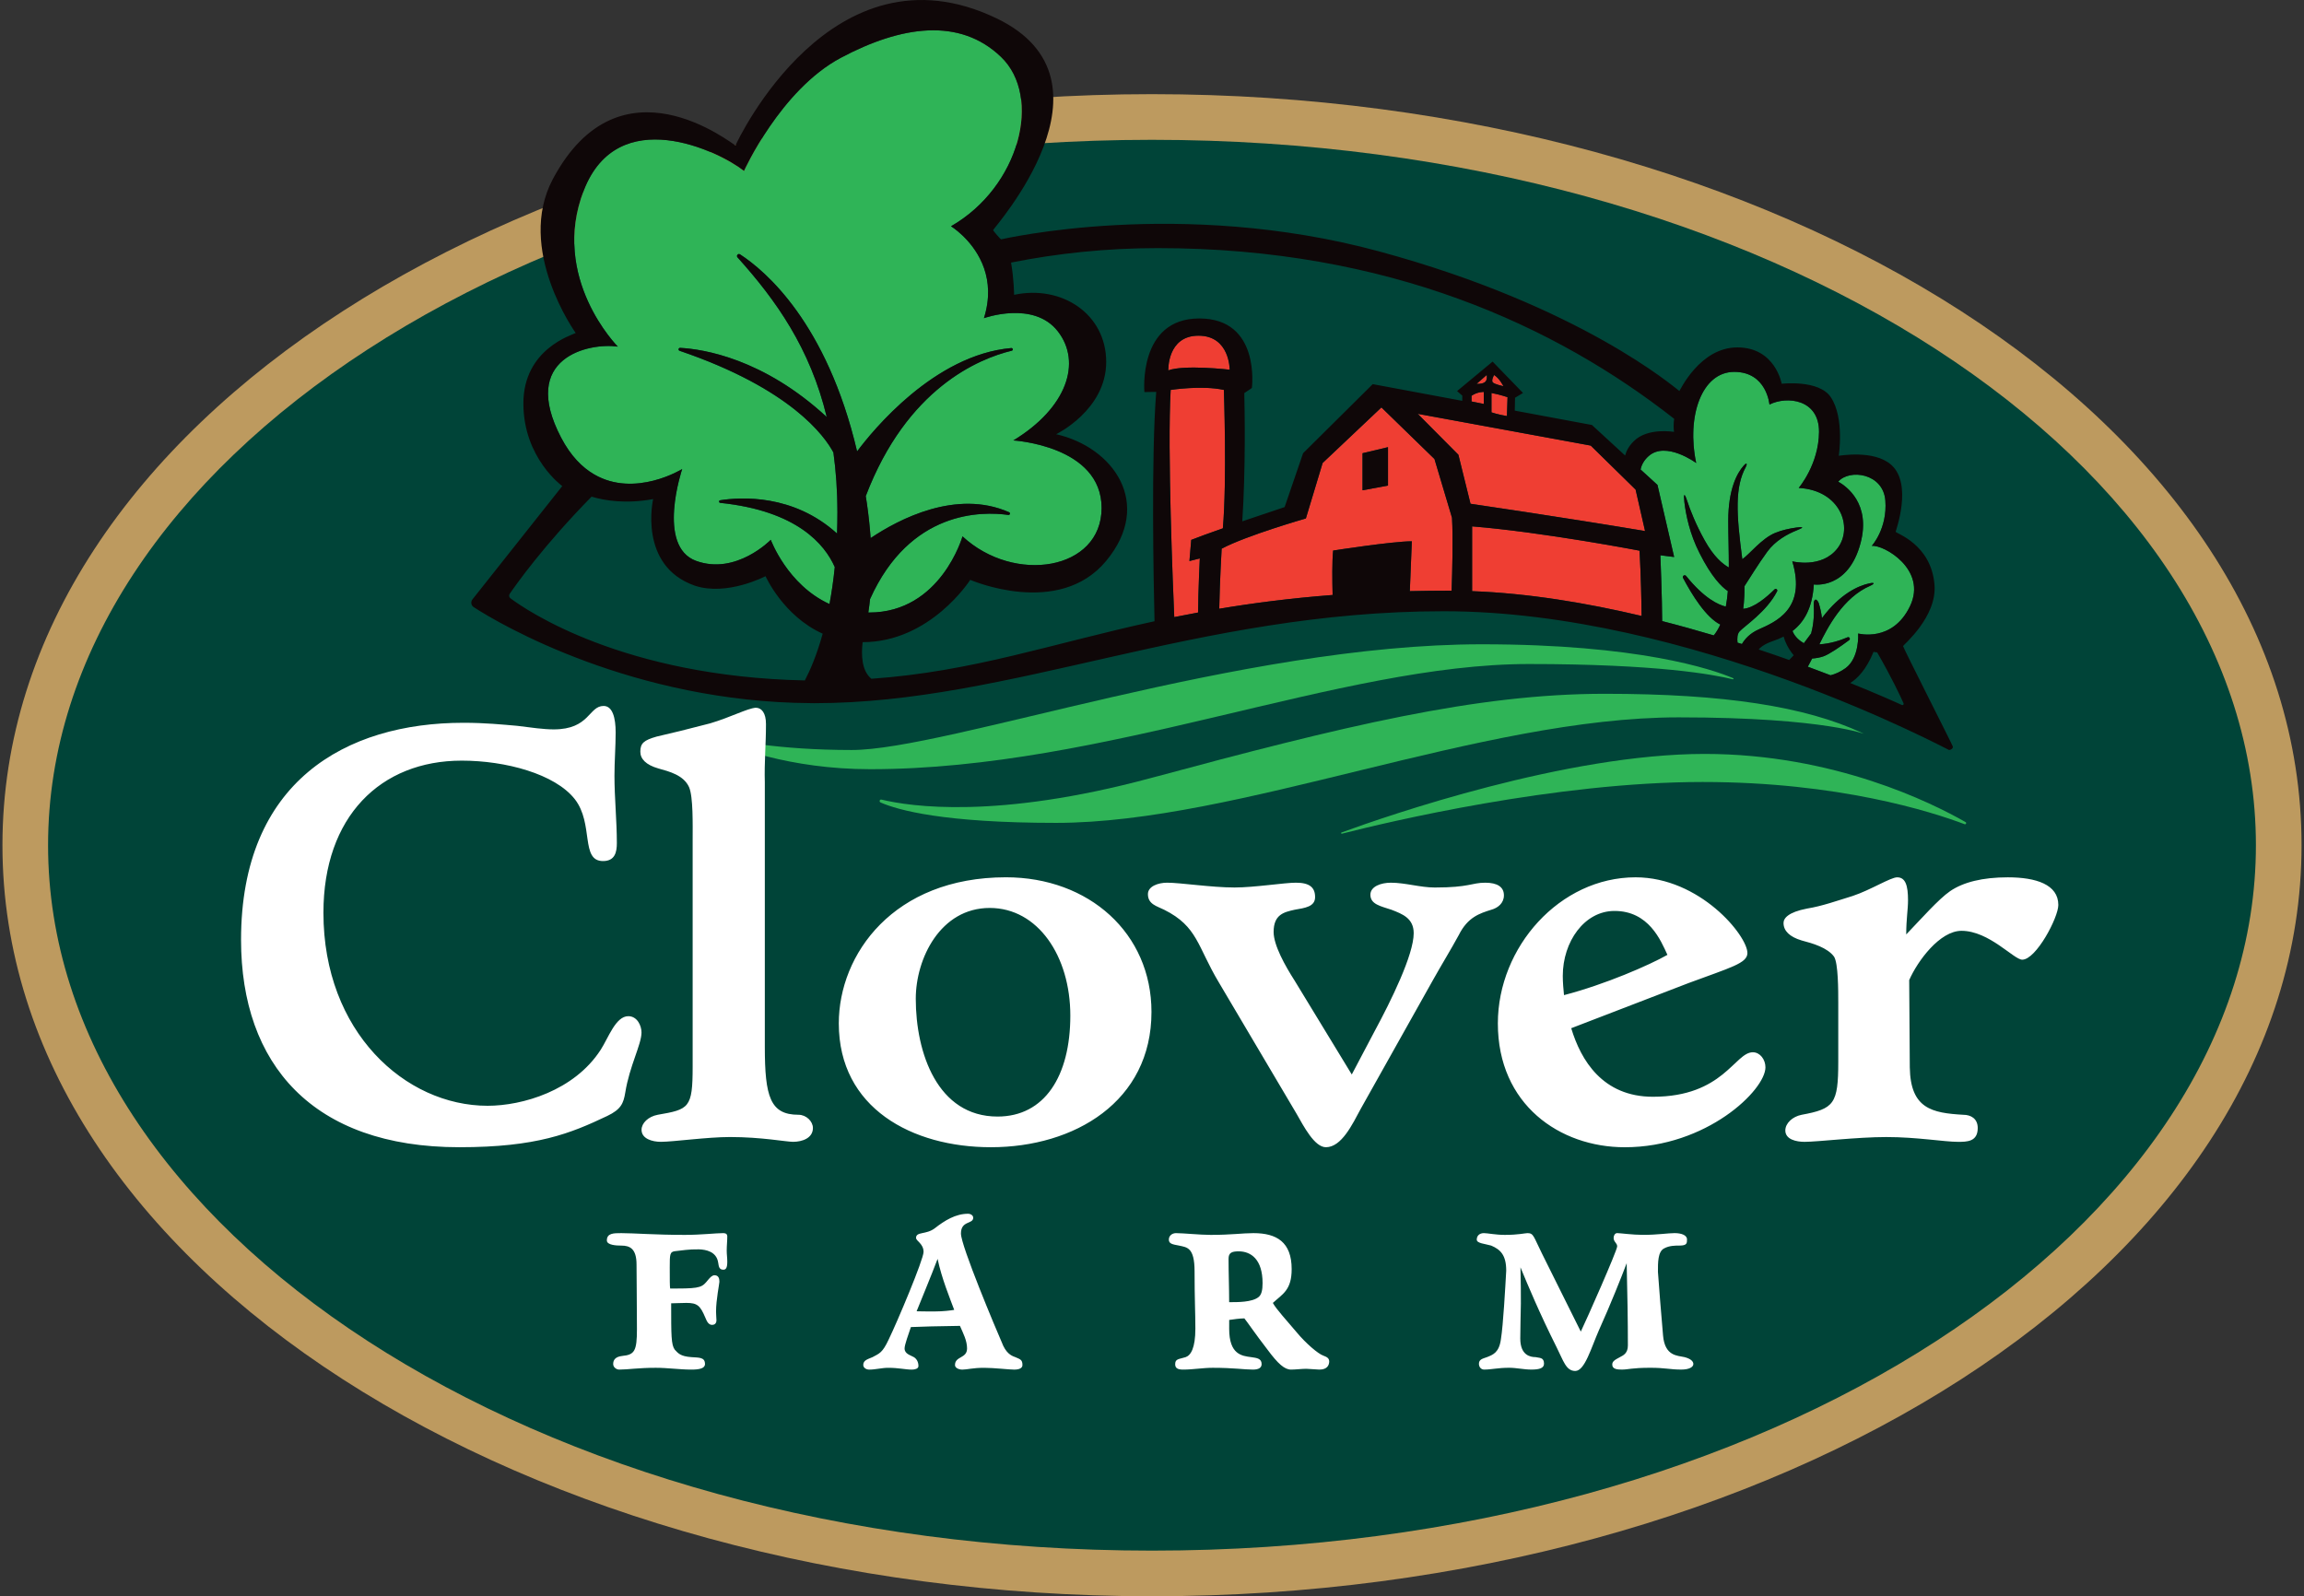 <?xml version="1.0" encoding="utf-8"?>
<!-- Generator: Adobe Illustrator 27.3.1, SVG Export Plug-In . SVG Version: 6.00 Build 0)  -->
<svg version="1.1" id="Layer_1" xmlns="http://www.w3.org/2000/svg" xmlns:xlink="http://www.w3.org/1999/xlink" x="0px" y="0px"
	 viewBox="0 0 127 88" style="enable-background:new 0 0 127 88;" xml:space="preserve">
<rect x="0" y="0" width="127" height="88" fill="#333333" stroke="none"/>
<style type="text/css">
	.st0{fill:#BD9A5F;}
	.st1{fill:#004438;}
	.st2{fill:#EF3E33;}
	.st3{fill:#2FB457;}
	.st4{fill:#0F0708;}
	.st5{fill-rule:evenodd;clip-rule:evenodd;fill:#FFFFFF;}
	.st6{fill:#FFFFFF;}
</style>
<g>
	<path class="st0" d="M63.498,5.191c34.446,0,63.367,18.092,63.367,41.404
		C126.865,69.908,97.945,88,63.498,88C29.054,88,0.135,69.908,0.135,46.596
		C0.135,23.283,29.054,5.191,63.498,5.191"/>
	<path class="st1" d="M63.498,7.708c-34.156,0-60.848,17.855-60.848,38.888
		c0,21.033,26.692,38.888,60.848,38.888c34.159,0,60.851-17.855,60.851-38.888
		C124.349,25.563,97.657,7.708,63.498,7.708"/>
	<path class="st2" d="M81.949,20.673l-0.556,0.487c0,0,0.288,0.027,0.453-0.089
		C82.009,20.955,81.949,20.673,81.949,20.673"/>
	<path class="st2" d="M82.355,20.673c0,0-0.165,0.296-0.072,0.405c0.093,0.109,0.588,0.212,0.588,0.212
		S82.656,20.855,82.355,20.673"/>
	<path class="st2" d="M81.113,22.133l0.675,0.136v-0.662c0,0-0.354-0.014-0.675,0.213V22.133z"/>
	<path class="st2" d="M67.782,20.381c0,0,0.014-1.875-1.72-1.875c-1.734,0-1.663,1.913-1.663,1.913
		C65.281,20.092,67.782,20.381,67.782,20.381"/>
	<path class="st2" d="M65.664,29.763c0.349-0.141,1.009-0.379,1.743-0.637
		c0.23-2.628,0.056-7.63,0.056-7.63c-1.212-0.267-2.933,0-2.933,0
		c-0.192,3.272,0.134,11.082,0.197,12.524c0.428-0.087,0.868-0.171,1.314-0.253
		c0.004-1.182,0.095-2.983,0.095-2.983l-0.572,0.145L65.664,29.763z"/>
	<path class="st2" d="M79.07,25.306l-2.924-2.845l-3.241,3.064l-0.923,3.057c0,0-3.282,0.941-4.642,1.667
		c0,0-0.105,1.812-0.133,3.311c1.887-0.316,3.946-0.582,6.25-0.759
		c-0.02-0.767-0.033-1.858,0.028-2.449c0,0,3.289-0.513,4.338-0.51c0,0-0.07,1.673-0.111,2.748
		c0.709-0.017,1.437-0.026,2.19-0.026c0.038,0,0.077,0.002,0.115,0.002
		c0.037-1.099,0.084-2.955,0.02-4.022L79.07,25.306z M76.509,26.768l-1.404,0.26v-2.043
		l1.404-0.334V26.768z"/>
	<path class="st2" d="M87.683,24.565l-9.537-1.751l2.243,2.256l0.668,2.702c0,0,5.063,0.741,9.621,1.505
		l-0.521-2.285L87.683,24.565z"/>
	<path class="st2" d="M81.145,29.018v3.571c3.113,0.117,6.324,0.652,9.343,1.368
		c-0.008-0.793-0.035-2.155-0.113-3.599C90.375,30.359,85.092,29.342,81.145,29.018"/>
	<path class="st2" d="M82.212,22.732c0,0,0.364,0.127,0.852,0.204l0.034-1.04c0,0-0.433-0.148-0.886-0.232
		V22.732z"/>
	<path class="st3" d="M102.56,29.927c-0.679,2.591-2.579,2.293-2.579,2.293
		c-0.079,1.292-0.53,2.072-1.176,2.567c0.128,0.326,0.399,0.542,0.626,0.671
		c0.127-0.163,0.259-0.339,0.402-0.539c0.087-0.316,0.185-0.845,0.143-1.557
		c-0.022-0.365,0.154-0.404,0.274-0.121c0.082,0.26,0.147,0.545,0.178,0.832
		c1.014-1.347,2.001-1.78,2.606-1.913c0.374-0.082,0.243,0.052,0.076,0.123
		c-1.539,0.653-2.393,2.364-2.823,3.234c-0,0.001-0.001,0.001-0.001,0.002
		c0.571-0.03,1.12-0.202,1.555-0.388c0.098-0.042,0.174,0.092,0.088,0.156
		c-0.496,0.368-1.09,0.778-1.416,0.894c-0.207,0.074-0.424,0.107-0.625,0.121
		c-0.096,0.184-0.176,0.336-0.238,0.452c0.437,0.161,0.861,0.321,1.254,0.472
		c0.245-0.064,0.531-0.179,0.822-0.39c0.786-0.57,0.699-1.913,0.699-1.913s1.89,0.513,2.858-1.507
		c0.968-2.02-1.457-3.403-2.11-3.322c0,0,0.869-0.951,0.75-2.501
		c-0.116-1.508-1.98-1.756-2.596-1.042C101.793,26.816,103.124,27.774,102.56,29.927"/>
	<path class="st3" d="M32.748,26.152c2.252,1.316,4.855-0.293,4.855-0.293s-1.438,4.258,0.768,5.063
		c2.206,0.804,4.116-1.162,4.116-1.162s0.915,2.487,3.236,3.542
		c0.116-0.617,0.217-1.291,0.291-2.038c-0.552-1.251-2.08-3.101-6.311-3.54
		c-0.085-0.009-0.089-0.131-0.005-0.144c1.141-0.179,4.03-0.35,6.44,1.834
		c0.014-0.38,0.021-0.773,0.021-1.181c0-1.181-0.08-2.268-0.22-3.285
		c-0.476-0.895-2.334-3.515-8.479-5.608c-0.091-0.031-0.066-0.166,0.03-0.161
		c1.256,0.068,4.572,0.573,8.081,3.812c-0.915-3.796-2.8-6.449-4.919-8.801
		c-0.085-0.095,0.031-0.236,0.138-0.167c1.386,0.901,4.783,3.763,6.453,10.862
		c0.851-1.138,4.252-5.325,8.501-5.697c0.091-0.008,0.115,0.125,0.026,0.146
		c-1.822,0.441-5.784,2.068-8.049,8.017c0.021,0.135,0.043,0.266,0.063,0.403
		c0.096,0.669,0.163,1.305,0.206,1.91c1.547-1.036,4.721-2.71,7.633-1.425
		c0.082,0.036,0.047,0.163-0.042,0.15c-1.451-0.206-5.422-0.265-7.623,4.639
		c-0.026,0.255-0.059,0.499-0.095,0.738c0.015,0,0.03,0.002,0.045,0.002
		c3.951,0,5.146-4.199,5.146-4.199c2.858,2.653,7.667,1.873,7.667-1.565
		c0-3.438-4.865-3.723-4.865-3.723c2.953-1.792,3.786-4.302,2.451-6.016
		c-1.335-1.714-4.072-0.724-4.072-0.724c0.342-1.085,0.267-2,0.012-2.742
		c-0.024-0.069-0.051-0.135-0.077-0.2c-0.012-0.031-0.024-0.063-0.037-0.093
		c-0.579-1.341-1.713-2.032-1.713-2.032c3.793-2.179,5.044-7.142,2.758-9.335
		c-2.286-2.193-5.502-1.721-8.829,0.048c-3.327,1.769-5.339,6.239-5.339,6.239
		c-1.403-1.111-6.95-3.772-8.83,1.068c-1.88,4.839,1.875,8.615,1.875,8.615
		c-1.579-0.225-5.442,0.588-3.125,5.019C31.456,25.132,32.088,25.766,32.748,26.152"/>
	<path class="st3" d="M90.875,25.144c-0.259,0.231-0.39,0.486-0.446,0.736l0.933,0.853l0.919,3.975
		l-0.759-0.095c0,0,0.099,2.406,0.098,3.628c0.978,0.25,1.928,0.516,2.846,0.789
		c0.142-0.176,0.26-0.377,0.359-0.598c-0.786-0.387-1.565-1.643-2.054-2.57
		c-0.058-0.11,0.094-0.204,0.172-0.107c1.007,1.253,1.796,1.595,2.186,1.687
		c0.052-0.271,0.087-0.558,0.112-0.854c-0.354-0.239-0.906-0.793-1.555-2.083
		c-0.548-1.068-0.76-2.132-0.841-2.824c-0.057-0.48,0.003-0.521,0.148-0.084
		c0.173,0.524,0.476,1.304,0.972,2.195c0.499,0.898,0.989,1.305,1.331,1.491
		c0.004-0.857-0.032-1.743-0.032-2.566c0-1.759,0.49-2.636,0.846-3.041
		c0.203-0.231,0.195-0.066,0.125,0.062c-0.61,1.112-0.531,2.575-0.196,5.09
		c0.399-0.274,1.056-1.132,1.799-1.444c0.382-0.16,0.821-0.25,1.182-0.3
		c0.413-0.058,0.427-0.006,0.028,0.152c-0.51,0.202-1.188,0.568-1.636,1.185
		c-0.531,0.732-0.96,1.448-1.255,1.899c0.011,0.795-0.072,1.244-0.072,1.244
		c0.597-0.037,1.321-0.665,1.731-1.072c0.073-0.073,0.187,0.016,0.14,0.108
		c-0.575,1.131-1.817,1.925-2.074,2.218c-0.12,0.138-0.133,0.378-0.107,0.612
		c0.08,0.025,0.163,0.05,0.242,0.076c0.147-0.251,0.419-0.579,0.92-0.804
		c0.905-0.405,2.656-1.113,1.856-3.754c0,0,1.621,0.417,2.495-0.722
		c0.874-1.139,0.17-3.198-2.141-3.325c0,0,1.108-1.291,1.12-3.09
		c0.012-1.799-1.764-1.994-2.732-1.507c0,0-0.145-1.801-1.942-1.801
		c-1.797,0-2.638,2.46-2.097,5.024C93.496,25.525,91.829,24.297,90.875,25.144"/>
	<polygon class="st4" points="75.105,27.029 76.509,26.769 76.509,24.652 75.105,24.986 	"/>
	<path class="st4" d="M44.696,38.765l0.009-0.002c0.062,0,0.124,0.003,0.187,0.003
		c10.842,0,21.038-5.069,34.689-5.069c13.65,0,27.806,7.65,27.853,7.65
		c0.061,0,0.213-0.049,0.213-0.185c0-0.047-2.748-5.464-2.748-5.544c0-0.052,1.879-1.601,1.733-3.382
		c-0.182-2.253-2.14-2.831-2.14-2.922c0-0.046,0.952-2.628-0.244-3.688
		c-0.965-0.855-2.876-0.488-2.893-0.502c0,0,0.326-2.077-0.435-3.223
		c-0.654-0.987-2.71-0.745-2.71-0.745s-0.351-2.004-2.443-2.004c-2.091,0-3.179,2.421-3.198,2.402
		c-0.242-0.168-5.414-4.679-16.557-7.697c-10.979-2.973-20.785-0.663-20.832-0.663
		c-0.025,0-0.436-0.464-0.436-0.51c0-0.086,7.338-8.248,0.179-11.677
		c-9.056-4.34-14.263,6.741-14.38,7.007c-0.195-0.058-6.349-5.106-10.066,1.852
		c-2.063,3.862,1.242,8.469,1.256,8.491c-0.177,0.107-2.883,0.872-2.883,3.885
		c0,3.012,2.143,4.555,2.143,4.555l-4.95,6.246c-0.107,0.136-0.077,0.333,0.068,0.427
		c1.475,0.966,8.811,5.236,18.587,5.293L44.696,38.765z M66.062,18.506
		c1.734,0,1.72,1.875,1.72,1.875s-2.501-0.289-3.383,0.038
		C64.4,20.419,64.328,18.506,66.062,18.506 M66.041,33.767c-0.446,0.082-0.886,0.166-1.315,0.253
		c-0.063-1.442-0.389-9.252-0.197-12.524c0,0,1.721-0.267,2.933,0c0,0,0.174,5.002-0.056,7.63
		c-0.734,0.258-1.394,0.496-1.743,0.637l-0.1,1.167l0.572-0.145
		C66.136,30.785,66.046,32.585,66.041,33.767 M80.016,32.565c-0.038,0-0.077-0.002-0.115-0.002
		c-0.753,0-1.481,0.009-2.19,0.026c0.041-1.074,0.111-2.748,0.111-2.748
		c-1.049-0.003-4.338,0.51-4.338,0.51c-0.061,0.59-0.048,1.682-0.028,2.449
		c-2.303,0.177-4.363,0.443-6.25,0.759c0.028-1.499,0.133-3.311,0.133-3.311
		c1.36-0.725,4.643-1.667,4.643-1.667l0.923-3.057l3.241-3.064l2.924,2.845l0.966,3.237
		C80.1,29.61,80.053,31.466,80.016,32.565 M81.145,32.59v-3.571
		c3.947,0.323,9.23,1.34,9.23,1.34c0.079,1.444,0.105,2.806,0.113,3.599
		C87.468,33.242,84.258,32.706,81.145,32.59 M81.057,27.772l-0.668-2.702l-2.243-2.256l9.537,1.751
		l2.474,2.426l0.521,2.285C86.12,28.513,81.057,27.772,81.057,27.772 M81.789,21.607v0.662
		l-0.675-0.136v-0.313C81.434,21.593,81.789,21.607,81.789,21.607 M81.393,21.16l0.556-0.487
		c0,0,0.06,0.281-0.104,0.398C81.681,21.188,81.393,21.16,81.393,21.16 M83.098,21.897l-0.034,1.04
		c-0.487-0.078-0.852-0.204-0.852-0.204v-1.067C82.665,21.749,83.098,21.897,83.098,21.897
		 M82.355,20.673c0.301,0.181,0.516,0.617,0.516,0.617s-0.495-0.103-0.588-0.211
		C82.189,20.97,82.355,20.673,82.355,20.673 M98.623,36.384c-0.539-0.191-1.095-0.385-1.682-0.579
		c0.129-0.154,0.369-0.323,0.809-0.473c0.196-0.067,0.385-0.146,0.565-0.238
		c0.081,0.286,0.241,0.653,0.557,1.031C98.784,36.223,98.701,36.309,98.623,36.384 M104.928,38.775
		c0.026,0.059-0.034,0.118-0.093,0.091c-0.377-0.173-1.388-0.626-2.848-1.213
		c0.382-0.235,0.879-0.719,1.288-1.722c0,0,0.056,0.027,0.196,0.032
		C104.288,37.378,104.759,38.394,104.928,38.775 M103.923,27.595c0.119,1.55-0.75,2.501-0.75,2.501
		c0.653-0.08,3.079,1.303,2.11,3.322c-0.968,2.019-2.858,1.507-2.858,1.507
		s0.087,1.343-0.699,1.913c-0.291,0.211-0.577,0.327-0.822,0.391
		c-0.394-0.152-0.817-0.311-1.254-0.472c0.062-0.116,0.143-0.268,0.238-0.452
		c0.2-0.015,0.417-0.048,0.625-0.121c0.326-0.116,0.92-0.526,1.416-0.894
		c0.086-0.063,0.01-0.197-0.088-0.155c-0.435,0.186-0.984,0.357-1.555,0.387
		c0-0.001,0.001-0.001,0.001-0.002c0.43-0.869,1.285-2.581,2.823-3.234
		c0.168-0.071,0.299-0.205-0.076-0.123c-0.605,0.133-1.592,0.566-2.606,1.913
		c-0.032-0.287-0.097-0.573-0.178-0.832c-0.12-0.282-0.296-0.244-0.274,0.121
		c0.042,0.711-0.056,1.24-0.143,1.557c-0.143,0.2-0.275,0.376-0.402,0.539
		c-0.227-0.13-0.499-0.345-0.626-0.672c0.646-0.495,1.097-1.275,1.176-2.567
		c0,0,1.9,0.298,2.579-2.293c0.564-2.154-0.767-3.112-1.233-3.374
		C101.942,25.838,103.807,26.086,103.923,27.595 M95.593,20.501c1.797,0,1.942,1.801,1.942,1.801
		c0.968-0.487,2.744-0.293,2.732,1.507c-0.012,1.799-1.12,3.089-1.12,3.089
		c2.311,0.127,3.015,2.186,2.141,3.325c-0.875,1.139-2.495,0.722-2.495,0.722
		c0.8,2.641-0.952,3.349-1.856,3.754c-0.501,0.225-0.773,0.553-0.92,0.804
		c-0.079-0.025-0.162-0.05-0.242-0.076c-0.026-0.234-0.014-0.475,0.107-0.612
		c0.257-0.293,1.499-1.087,2.074-2.217c0.047-0.092-0.067-0.181-0.14-0.108
		c-0.41,0.407-1.134,1.035-1.731,1.072c0,0,0.083-0.449,0.072-1.244
		c0.296-0.451,0.724-1.167,1.255-1.899c0.448-0.617,1.126-0.983,1.636-1.185
		c0.399-0.158,0.385-0.21-0.028-0.152c-0.36,0.05-0.8,0.14-1.182,0.301
		c-0.742,0.312-1.4,1.17-1.799,1.444c-0.335-2.515-0.414-3.977,0.196-5.09
		c0.07-0.128,0.078-0.293-0.125-0.062c-0.356,0.405-0.846,1.283-0.846,3.041
		c0,0.824,0.036,1.709,0.032,2.566c-0.341-0.186-0.831-0.593-1.33-1.492
		c-0.496-0.891-0.799-1.671-0.972-2.195c-0.144-0.437-0.204-0.395-0.148,0.084
		c0.082,0.692,0.293,1.756,0.841,2.824c0.65,1.291,1.201,1.844,1.555,2.083
		c-0.026,0.296-0.06,0.583-0.112,0.854c-0.39-0.092-1.179-0.434-2.186-1.687
		c-0.078-0.097-0.23-0.002-0.172,0.107c0.489,0.927,1.268,2.184,2.054,2.57
		c-0.098,0.221-0.217,0.422-0.359,0.598c-0.918-0.273-1.868-0.539-2.846-0.789
		c0-1.222-0.098-3.628-0.098-3.628l0.759,0.096l-0.919-3.975l-0.933-0.853
		c0.056-0.25,0.186-0.506,0.446-0.736c0.954-0.847,2.621,0.381,2.621,0.381
		C92.955,22.961,93.796,20.501,95.593,20.501 M63.825,13.678c12.743,0,21.993,4.333,28.457,9.41
		c-0.032,0.222-0.04,0.463-0.009,0.723c0,0-1.445-0.261-2.221,0.515
		c-0.253,0.253-0.401,0.513-0.474,0.785l-1.828-1.682l-4.253-0.792l0.014-0.71l0.439-0.263
		l-1.676-1.73l-1.958,1.626l0.287,0.249v0.288l-4.937-0.92l-3.838,3.808l-1.018,2.97l-2.334,0.785
		c0.19-2.872,0.135-6.096,0.111-7.069l0.418-0.28c0,0,0.499-3.835-2.896-3.835
		c-3.395,0-3.028,4.058-3.028,4.058l0.651-0.01c-0.281,3.536-0.147,10.423-0.093,12.643
		c-5.701,1.242-9.986,2.777-15.607,3.172c-0.535-0.435-0.567-1.306-0.482-2.018
		c3.742,0,5.931-3.435,5.931-3.435s4.871,2.122,7.494-1.046c2.623-3.168,0.381-6.271-2.758-6.983
		c0,0,2.758-1.333,2.758-3.985c0-2.653-2.461-4.26-5.077-3.699c0,0-0.004-0.836-0.167-1.778
		C58.264,13.971,60.961,13.678,63.825,13.678 M30.931,24.127c-2.318-4.431,1.545-5.244,3.125-5.019
		c0,0-3.756-3.776-1.875-8.615c1.881-4.839,7.427-2.179,8.83-1.068c0,0,2.012-4.47,5.339-6.239
		c3.328-1.769,6.543-2.241,8.829-0.048c2.286,2.193,1.035,7.156-2.758,9.335
		c0,0,1.134,0.691,1.713,2.032c0.013,0.03,0.024,0.062,0.037,0.092
		c0.026,0.066,0.053,0.132,0.077,0.201c0.255,0.742,0.331,1.657-0.011,2.742
		c0,0,2.737-0.99,4.072,0.724c1.335,1.714,0.501,4.224-2.451,6.016c0,0,4.865,0.285,4.865,3.723
		c0,3.438-4.808,4.218-7.667,1.565c0,0-1.195,4.199-5.146,4.199c-0.015,0-0.03-0.002-0.046-0.002
		c0.036-0.239,0.069-0.483,0.095-0.738c2.201-4.903,6.171-4.845,7.623-4.639
		c0.089,0.013,0.124-0.114,0.042-0.15c-2.912-1.285-6.086,0.389-7.633,1.425
		c-0.043-0.605-0.11-1.241-0.206-1.91c-0.02-0.137-0.042-0.268-0.063-0.403
		c2.265-5.948,6.227-7.576,8.049-8.017c0.088-0.021,0.064-0.154-0.026-0.146
		c-4.248,0.372-7.649,4.559-8.5,5.697c-1.67-7.099-5.067-9.961-6.453-10.862
		c-0.107-0.069-0.224,0.072-0.138,0.167c2.118,2.352,4.003,5.005,4.918,8.8
		c-3.508-3.239-6.825-3.744-8.081-3.812c-0.096-0.005-0.121,0.13-0.03,0.161
		c6.145,2.093,8.002,4.713,8.479,5.608c0.139,1.017,0.22,2.104,0.22,3.285
		c0,0.408-0.007,0.801-0.021,1.181c-2.411-2.184-5.299-2.012-6.441-1.834
		c-0.084,0.013-0.08,0.135,0.005,0.144c4.232,0.439,5.759,2.289,6.311,3.54
		c-0.075,0.747-0.176,1.422-0.291,2.038c-2.321-1.055-3.236-3.542-3.236-3.542
		s-1.909,1.966-4.116,1.162c-2.206-0.804-0.768-5.063-0.768-5.063s-2.603,1.609-4.855,0.293
		C32.087,25.766,31.457,25.132,30.931,24.127 M44.364,37.511c-10.007-0.211-15.337-3.862-16.228-4.528
		c-0.077-0.058-0.094-0.165-0.04-0.245c0.38-0.556,1.902-2.699,4.512-5.358
		c0.722,0.218,1.881,0.41,3.394,0.134c0,0-0.845,3.674,2.298,4.774
		c1.781,0.59,3.898-0.524,3.898-0.524s0.969,2.189,3.15,3.171
		C45.016,36.134,44.646,36.976,44.364,37.511"/>
	<path class="st3" d="M93.964,41.563c-7.626,0-17.437,3.388-20.018,4.331
		c-0.042,0.015-0.021,0.077,0.022,0.066c2.526-0.644,11.773-2.85,19.883-2.85
		c7.492,0,12.612,1.636,14.439,2.326c0.074,0.028,0.123-0.077,0.054-0.116
		C106.497,44.263,101.087,41.563,93.964,41.563"/>
	<path class="st3" d="M102.72,40.442c-0.033-0.015-0.066-0.031-0.098-0.046
		c-3.117-1.446-7.569-2.148-14.162-2.148c-7.127,0-14.409,1.786-25.045,4.65
		c-8.456,2.278-13.227,1.569-14.827,1.183c-0.099-0.024-0.144,0.116-0.051,0.157
		c0.977,0.431,3.508,1.126,9.68,1.126c10.032,0,23.381-5.817,34.318-5.817
		C100.768,39.548,102.937,40.545,102.72,40.442"/>
	<path class="st3" d="M95.511,37.448c0.04,0.01,0.061-0.046,0.023-0.062
		c-1.187-0.5-5.221-1.867-13.858-1.867c-13.316,0-29.474,5.828-34.731,5.828
		c-4.033,0-6.665-0.535-7.672-0.784c-0.055-0.014-0.082,0.064-0.031,0.088
		c1.104,0.509,4.262,1.754,8.73,1.754c13.002,0,25.845-5.798,36.299-5.798
		C91.365,36.606,94.484,37.191,95.511,37.448"/>
	<path class="st5" d="M36.94,71.034c-0.022-0.132-0.022-0.502-0.022-1.167c0-0.719,0-0.861,0.306-0.893
		c0.326-0.033,0.742-0.11,1.296-0.099c0.392,0.011,0.982,0.121,1.069,0.741
		c0.033,0.196,0.044,0.381,0.284,0.381c0.141,0,0.216-0.097,0.216-0.447
		c0-0.207-0.031-0.392-0.031-0.61c0-0.262,0.031-0.524,0.031-0.796c-0.02-0.055,0-0.163-0.238-0.163
		c-0.394,0-1.211,0.097-2.104,0.097c-1.637,0-2.791-0.097-3.499-0.097c-0.426,0-0.797,0-0.797,0.403
		c0,0.262,0.535,0.284,0.797,0.284c0.467,0,0.839,0.163,0.839,1.046c0,0.502,0.022,2.508,0.022,3.565
		c0,1.2-0.132,1.407-0.807,1.472c-0.392,0.044-0.502,0.229-0.502,0.447
		c0,0.185,0.187,0.306,0.328,0.306c0.48,0,1.047-0.099,2.016-0.099c0.666,0,1.32,0.099,1.974,0.099
		c0.436,0,0.742-0.066,0.742-0.306c0-0.381-0.317-0.35-0.752-0.381
		c-0.61-0.044-0.731-0.218-0.916-0.414c-0.196-0.273-0.196-0.786-0.196-2.553
		c0.273,0,0.513-0.022,0.839-0.022c0.601,0,0.763,0.143,1.047,0.819
		c0.086,0.218,0.185,0.392,0.37,0.392c0.24,0,0.24-0.218,0.24-0.262
		c0-0.053-0.022-0.337-0.022-0.469c0-0.654,0.185-1.537,0.185-1.646c0-0.174-0.042-0.359-0.271-0.359
		c-0.121,0-0.229,0.108-0.35,0.251c-0.317,0.392-0.392,0.48-1.712,0.48H36.94z"/>
	<path class="st5" d="M50.209,73.16c0.546-0.022,1.56-0.055,2.705-0.066
		c0.174,0.403,0.392,0.808,0.392,1.244c0,0.566-0.665,0.414-0.665,0.916c0,0.163,0.218,0.251,0.403,0.251
		c0.273,0,0.568-0.099,1.2-0.099c0.557,0,1.375,0.099,1.657,0.099c0.273,0,0.458-0.077,0.458-0.251
		c0-0.295-0.119-0.317-0.392-0.436c-0.11-0.044-0.425-0.121-0.665-0.622
		c-0.437-1.002-2.333-5.516-2.333-6.192c0-0.731,0.676-0.502,0.676-0.873
		c0-0.13-0.143-0.218-0.284-0.218c-0.687,0-1.287,0.372-1.831,0.797
		c-0.479,0.37-1.036,0.174-1.036,0.534c0,0.174,0.414,0.315,0.414,0.773
		c0,0.415-1.449,3.86-1.929,4.842c-0.338,0.72-0.501,0.753-0.884,0.959
		c-0.207,0.097-0.511,0.152-0.511,0.425c0,0.163,0.163,0.262,0.326,0.262
		c0.35,0,0.698-0.099,1.047-0.099c0.599,0,0.938,0.099,1.308,0.099c0.154,0,0.361-0.044,0.361-0.196
		c0-0.24-0.11-0.405-0.251-0.491c-0.185-0.11-0.513-0.174-0.513-0.48
		C49.861,74.14,50.079,73.552,50.209,73.16 M52.597,72.212c-0.196,0.033-0.61,0.086-1.046,0.086
		c-0.425,0-0.84,0-1.026-0.009c0.143-0.361,0.839-2.04,1.156-2.889
		C51.91,70.489,52.357,71.558,52.597,72.212"/>
	<path class="st5" d="M67.753,72.767c0.218-0.031,0.588-0.086,0.839-0.086
		c0.185,0.229,0.6,0.85,1.265,1.71c0.588,0.796,0.949,1.113,1.308,1.113
		c0.229,0,0.61-0.044,0.84-0.044c0.152,0,0.588,0.044,0.72,0.044c0.446,0,0.533-0.251,0.544-0.436
		c0-0.207-0.141-0.262-0.337-0.339c-0.273-0.098-0.937-0.654-1.461-1.285
		c-0.567-0.677-1.111-1.254-1.309-1.615c0.546-0.5,1.037-0.709,1.037-1.864
		c0-1.493-0.828-1.984-2.104-1.984c-0.609,0-1.221,0.097-2.355,0.097
		c-0.588,0-1.516-0.097-1.919-0.097c-0.196,0-0.392,0.13-0.392,0.359c0,0.229,0.207,0.262,0.566,0.328
		c0.426,0.097,0.852,0.086,0.852,1.417c0,1.515,0.044,2.3,0.044,3.161
		c0,1.069-0.251,1.472-0.535,1.571c-0.381,0.119-0.578,0.087-0.578,0.392
		c0,0.218,0.143,0.295,0.437,0.295c0.544,0,1.09-0.099,1.634-0.099c1.157,0,1.734,0.099,2.214,0.099
		c0.317,0,0.48-0.099,0.48-0.306c0-0.305-0.262-0.337-0.577-0.381
		c-0.513-0.066-1.211-0.143-1.211-1.56V72.767z M67.72,69.399c0-0.328,0.163-0.414,0.555-0.414
		c0.677,0,1.32,0.436,1.32,1.754c0,0.372-0.055,0.632-0.218,0.764
		c-0.361,0.295-1.178,0.284-1.624,0.284C67.753,70.99,67.72,70.194,67.72,69.399"/>
	<path class="st5" d="M85,69.115c-0.469-0.938-0.458-1.134-0.797-1.134
		c-0.141,0-0.501,0.097-1.253,0.097c-0.513,0-0.949-0.097-1.156-0.097c-0.24,0-0.393,0.141-0.393,0.359
		c0,0.207,0.459,0.229,0.796,0.328c0.513,0.218,0.828,0.524,0.828,1.384
		c-0.053,0.927-0.163,2.976-0.293,3.783c-0.099,0.731-0.436,0.85-0.764,0.981
		c-0.24,0.087-0.447,0.119-0.447,0.37c0,0.174,0.119,0.317,0.284,0.317
		c0.425,0,0.742-0.099,1.385-0.099c0.403,0,0.806,0.099,1.221,0.099c0.447,0,0.698-0.077,0.698-0.328
		c0-0.359-0.262-0.306-0.469-0.359c-0.284,0-0.84-0.099-0.84-1.025c0-0.48,0.022-1.286,0.033-1.93
		c0-0.414,0-1.253-0.022-1.994c0.425,1.024,1.025,2.474,1.996,4.415
		c0.37,0.731,0.511,1.298,1.024,1.298c0.524,0,0.872-1.265,1.309-2.258
		c0.621-1.373,1.242-2.932,1.525-3.684c0.044,1.842,0.066,3.182,0.066,4.534
		c0,0.437-0.251,0.546-0.436,0.644c-0.306,0.163-0.425,0.24-0.425,0.414
		c0,0.262,0.304,0.273,0.533,0.273c0.35,0,0.546-0.099,1.571-0.099c0.817,0,1.079,0.099,1.7,0.099
		c0.449,0,0.666-0.143,0.666-0.306c0-0.152-0.153-0.294-0.491-0.381
		c-0.383-0.088-1.08-0.044-1.179-1.189c-0.13-1.516-0.206-2.453-0.282-3.51
		c0-0.502-0.011-1.123,0.348-1.298c0.284-0.152,0.6-0.152,0.84-0.152
		c0.414,0,0.414-0.132,0.414-0.339c0-0.24-0.317-0.348-0.687-0.348
		c-0.35,0-0.948,0.097-1.732,0.097c-0.578,0-1.265-0.097-1.43-0.097
		c-0.119,0-0.196,0.13-0.196,0.262c0,0.229,0.196,0.282,0.196,0.469c0,0.229-1.689,4.045-2.005,4.699
		L85,69.115z"/>
	<path class="st6" d="M105.238,54.032l0.033,4.806c0.033,2.288,1.228,2.52,2.951,2.619
		c0.398,0,0.794,0.199,0.794,0.729c0,0.762-0.596,0.762-1.092,0.762c-0.764,0-2.255-0.264-3.945-0.264
		c-1.624,0-3.778,0.264-4.508,0.264c-0.464,0-1.061-0.132-1.061-0.628
		c0-0.398,0.398-0.764,0.895-0.862c1.791-0.331,2.023-0.596,2.023-2.916v-3.249
		c0-0.696,0-2.187-0.232-2.553c-0.365-0.497-1.16-0.729-1.791-0.895
		c-0.661-0.198-0.994-0.53-0.994-0.961c0-0.265,0.265-0.596,1.292-0.795
		c0.83-0.133,1.657-0.431,2.52-0.696c0.994-0.331,2.089-1.027,2.452-1.027
		c0.464,0,0.598,0.464,0.598,1.259c0,0.53-0.099,1.029-0.099,1.889
		c0.795-0.827,1.789-1.955,2.419-2.386c0.73-0.497,1.789-0.762,3.181-0.762
		c1.558,0,2.784,0.397,2.784,1.524c0,0.696-1.226,3.016-1.99,3.016
		c-0.462,0-1.822-1.591-3.347-1.591C106.928,51.314,105.702,52.971,105.238,54.032 M25.319,63.245
		c-8.087,0-12.032-4.573-12.032-11.435c0-8.717,5.767-11.964,12.264-11.964
		c1.193,0,2.155,0.099,2.949,0.167c0.795,0.099,1.458,0.197,2.023,0.197
		c1.988,0,1.922-1.292,2.749-1.292c0.497,0,0.664,0.663,0.664,1.458c0,0.795-0.066,1.592-0.066,2.386
		c0,1.226,0.132,2.487,0.132,3.713c0,0.497-0.099,0.994-0.762,0.994c-1.259,0-0.497-2.056-1.557-3.414
		c-1.095-1.391-3.813-2.122-6.232-2.122c-4.475,0-7.623,3.083-7.623,8.387
		c0,6.563,4.508,10.64,9.048,10.64c1.922,0,4.773-0.83,6.232-3.082
		c0.429-0.663,0.828-1.857,1.524-1.857c0.497,0,0.729,0.53,0.729,0.895
		c0,0.663-0.663,1.856-0.895,3.314c-0.099,0.596-0.232,0.928-0.994,1.292
		C31.449,62.483,29.595,63.245,25.319,63.245 M42.158,43.126v14.584c0,2.751,0.297,3.746,1.856,3.746
		c0.431,0,0.795,0.365,0.795,0.729c0,0.563-0.596,0.762-1.093,0.762c-0.398,0-1.724-0.264-3.48-0.264
		c-1.261,0-3.115,0.264-3.812,0.264c-0.464,0-1.061-0.164-1.061-0.663
		c0-0.364,0.365-0.73,0.895-0.828c1.725-0.298,1.922-0.366,1.922-2.651V46.309
		c0-0.828,0.035-2.386-0.198-2.916c-0.3-0.663-1.094-0.862-1.692-1.029
		c-0.694-0.199-0.994-0.53-0.994-0.926c0-0.466,0.199-0.631,0.895-0.83
		c0.862-0.199,1.69-0.398,2.949-0.729c1.127-0.332,2.055-0.829,2.519-0.862
		c0.331,0,0.563,0.3,0.563,0.895C42.224,41.006,42.125,42.033,42.158,43.126 M54.621,63.245
		c-4.342,0-8.385-2.155-8.385-6.827c0-3.812,3.016-8.054,9.214-8.054c4.573,0,8.021,3.082,8.021,7.424
		C63.472,60.727,59.229,63.245,54.621,63.245 M50.479,55.059c0,2.984,1.193,6.495,4.508,6.495
		c2.586,0,4.011-2.22,4.011-5.567c0-3.282-1.791-5.933-4.442-5.933
		C51.838,50.055,50.479,52.839,50.479,55.059 M78.986,54.032l-3.978,7.093
		c-0.464,0.861-1.06,2.12-1.922,2.12c-0.63,0-1.226-1.159-1.624-1.855l-4.275-7.227
		c-1.193-1.988-1.16-3.082-3.017-4.01c-0.396-0.199-0.895-0.298-0.895-0.861
		c0-0.431,0.565-0.63,1.061-0.63c0.729,0,2.452,0.265,3.713,0.265c1.093,0,2.75-0.265,3.381-0.265
		c0.762,0,1.06,0.265,1.06,0.795c0,0.532-0.563,0.598-1.126,0.696
		c-0.597,0.133-1.16,0.265-1.16,1.226c0,0.731,0.629,1.857,1.16,2.686l3.148,5.171l1.259-2.388
		c0.895-1.656,2.154-4.208,2.154-5.401c0-0.829-0.629-1.061-1.226-1.293
		c-0.596-0.199-1.161-0.298-1.161-0.828c0-0.464,0.598-0.663,1.128-0.663
		c0.795,0,1.624,0.265,2.421,0.265c1.922,0,2.021-0.265,2.783-0.265c0.663,0,1.028,0.232,1.028,0.696
		c0,0.431-0.332,0.696-0.696,0.795c-0.63,0.199-1.294,0.398-1.79,1.392
		C79.98,52.34,79.45,53.203,78.986,54.032 M93.071,54.197l-6.463,2.487
		c0.53,1.756,1.723,3.779,4.508,3.779c3.877,0,4.506-2.453,5.502-2.453
		c0.397,0,0.696,0.398,0.696,0.829c0,1.259-3.248,4.407-7.756,4.407c-3.579,0-6.994-2.352-6.994-6.827
		c0-4.21,3.415-8.054,7.59-8.054c3.547,0,6.166,3.214,6.166,4.175
		C96.32,53.104,95.392,53.336,93.071,54.197 M86.143,53.8c0,0.364,0.035,0.729,0.067,1.06
		c2.286-0.596,4.707-1.657,5.701-2.22c-0.365-0.796-1.029-2.421-2.916-2.421
		C87.336,50.219,86.143,51.911,86.143,53.8"/>
</g>
</svg>
